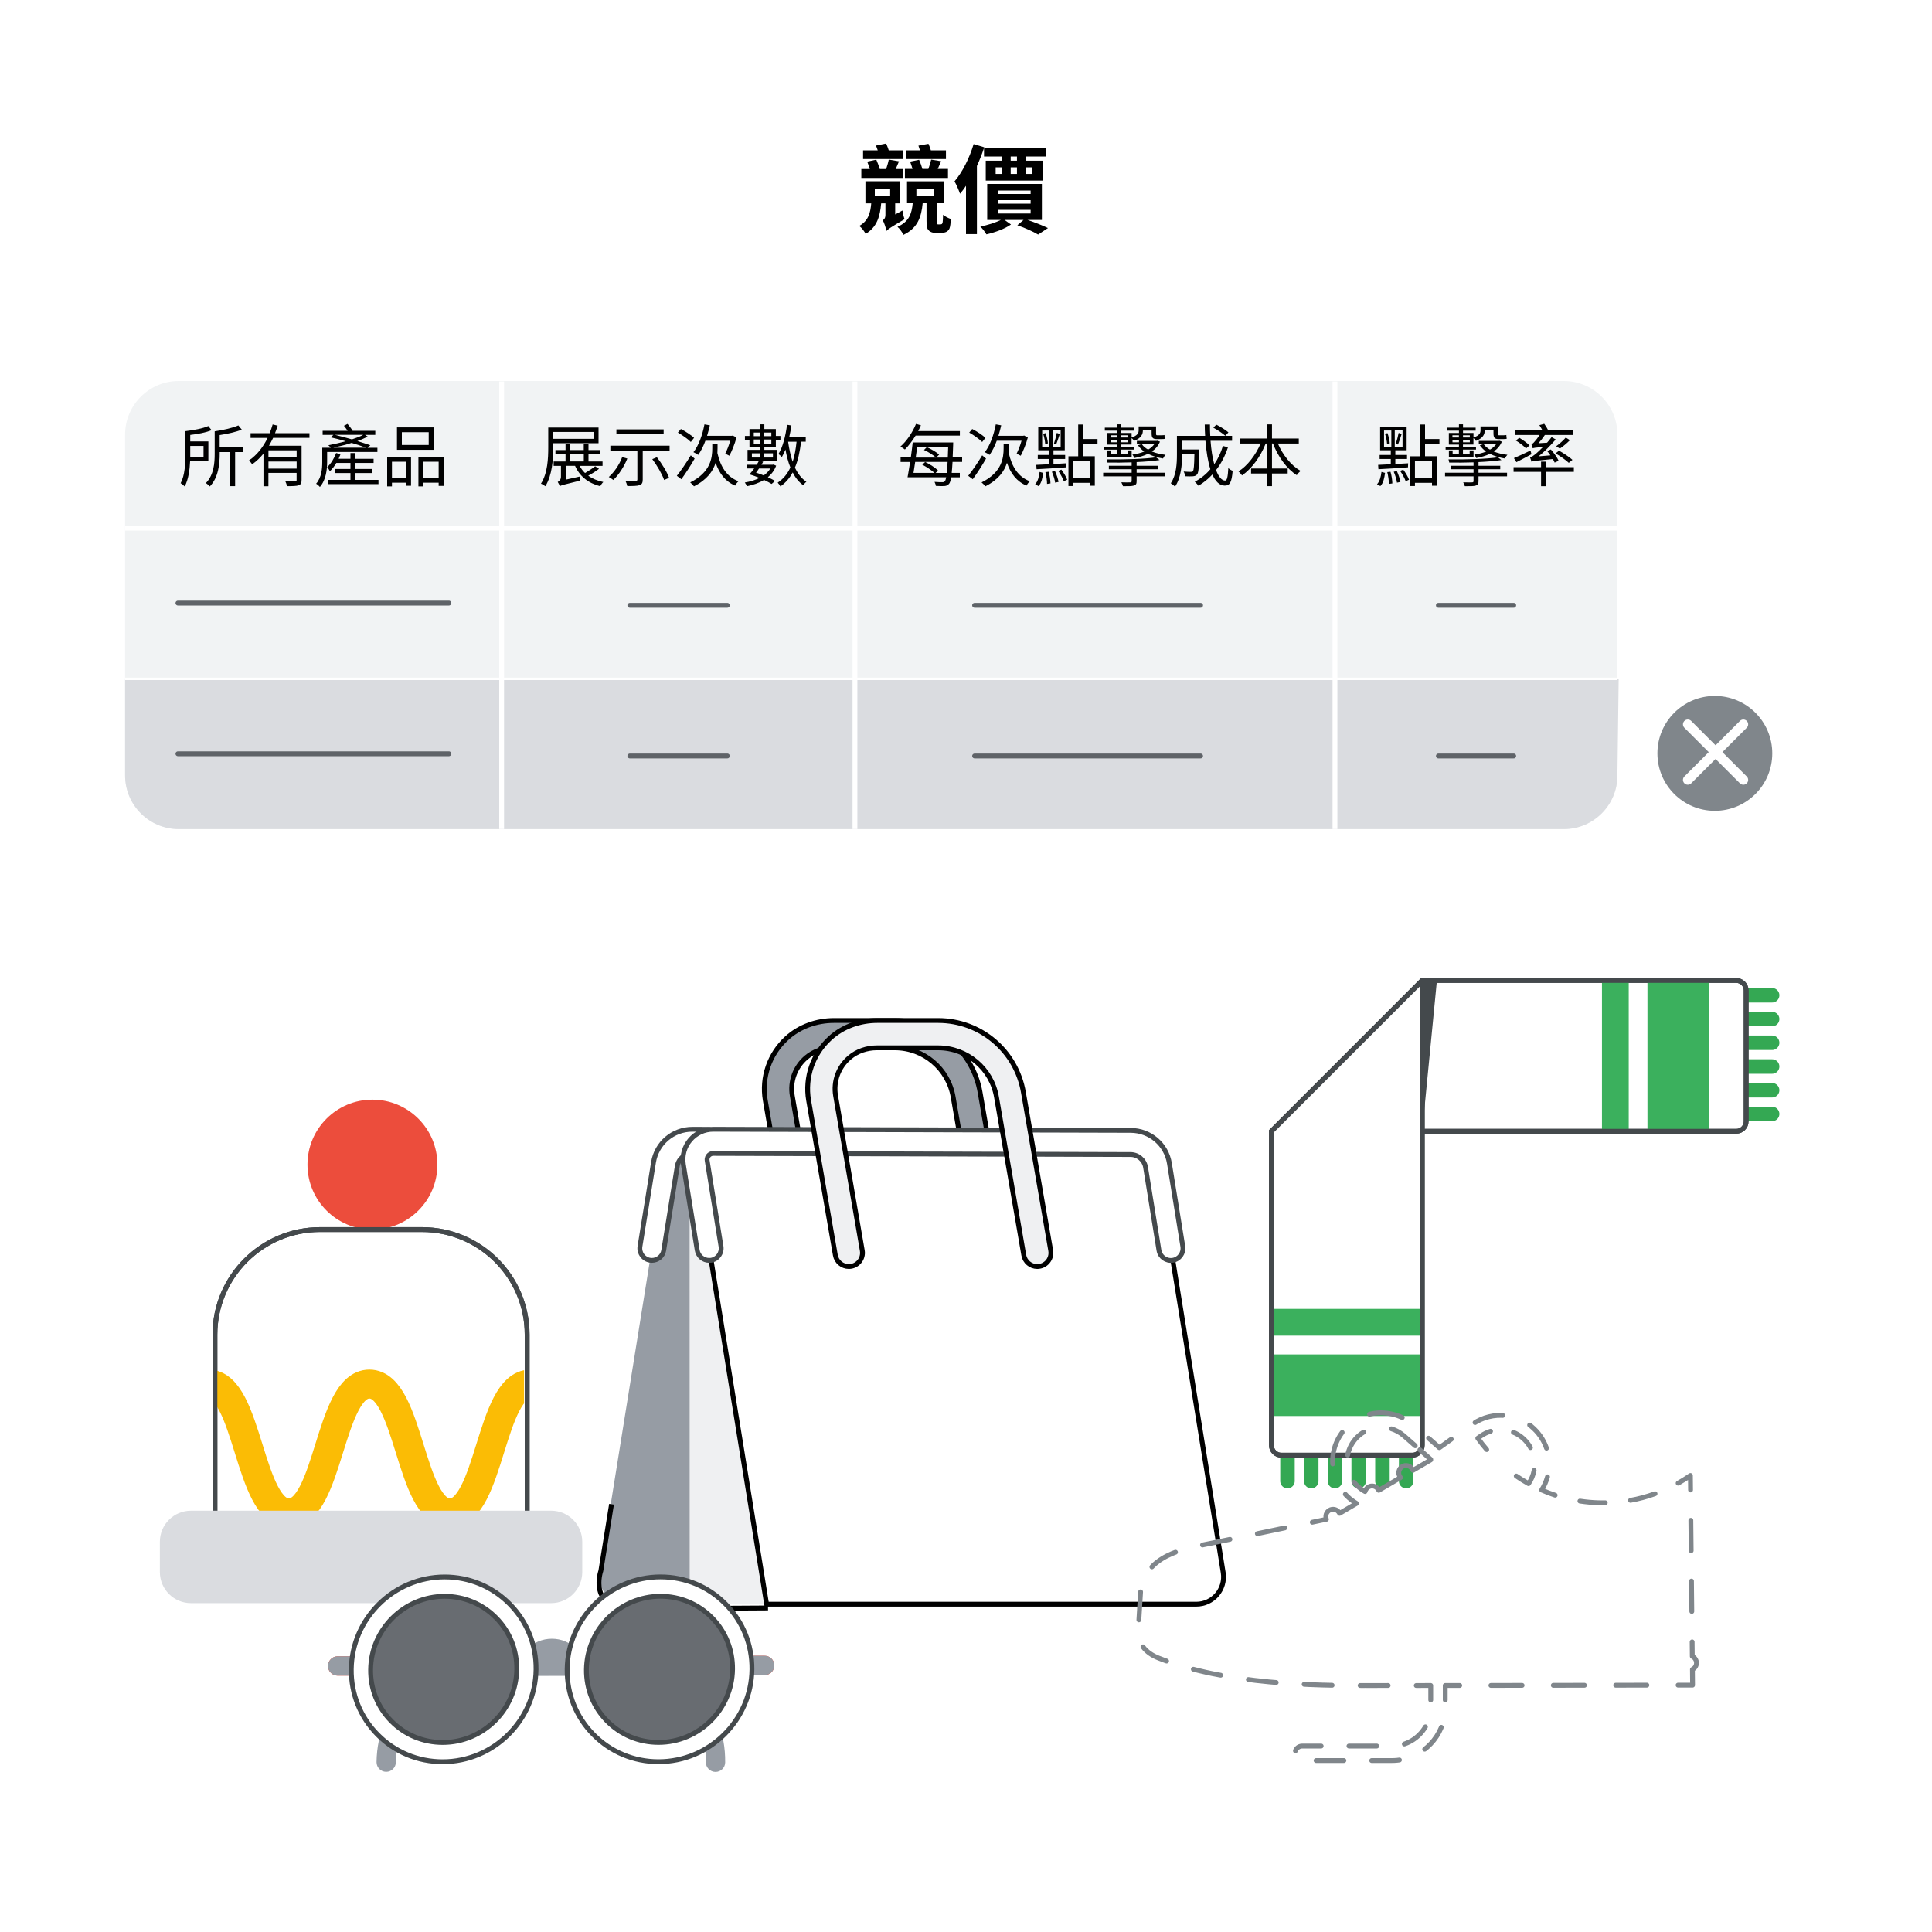 <?xml version="1.0" encoding="utf-8"?>
<!-- Generator: Adobe Illustrator 25.0.0, SVG Export Plug-In . SVG Version: 6.00 Build 0)  -->
<svg version="1.1" xmlns="http://www.w3.org/2000/svg" xmlns:xlink="http://www.w3.org/1999/xlink" x="0px" y="0px"
	 viewBox="0 0 400 400" style="enable-background:new 0 0 400 400;" xml:space="preserve">
<rect x="0" y="0" width="400" height="400" fill="#333333" stroke="none"/>
<style type="text/css">
	.st0{fill:#FFFFFF;stroke:#231F20;stroke-miterlimit:10;}
	.st1{fill:#F1F3F4;}
	.st2{fill:#DADCE0;}
	.st3{fill:none;stroke:#FFFFFF;stroke-miterlimit:10;}
	.st4{fill:none;stroke:#5F6368;stroke-linecap:round;stroke-linejoin:round;stroke-miterlimit:10;}
	.st5{fill:none;stroke:#FFFFFF;stroke-width:0.5;stroke-miterlimit:10;}
	.st6{fill:#80868B;}
	.st7{fill:none;stroke:#FFFFFF;stroke-width:2;stroke-linecap:round;stroke-linejoin:round;stroke-miterlimit:10;}
	.st8{fill:#E09108;}
	.st9{fill:#969CA4;stroke:#000000;stroke-miterlimit:10;}
	.st10{fill:#969CA4;}
	.st11{fill:#FFFFFF;stroke:#44494C;stroke-linecap:round;stroke-linejoin:round;stroke-miterlimit:10;}
	.st12{fill:#EFF0F2;}
	.st13{fill:#FFFFFF;stroke:#000000;stroke-miterlimit:10;}
	.st14{fill:#FBBC05;}
	.st15{fill:#EFF0F2;stroke:#000000;stroke-miterlimit:10;}
	.st16{fill:none;stroke:#000000;stroke-miterlimit:10;}
	.st17{fill:none;stroke:#34A853;stroke-width:3;stroke-linecap:round;stroke-linejoin:round;stroke-miterlimit:10;}
	.st18{fill:#3BB05D;}
	.st19{fill:none;stroke:#44494C;stroke-linecap:round;stroke-linejoin:round;stroke-miterlimit:10;}
	.st20{fill:#FFFFFF;}
	.st21{fill:#44494C;}
	.st22{fill:#EC4D3C;}
	.st23{clip-path:url(#SVGID_4_);}
	.st24{fill:none;stroke:#FBBC05;stroke-width:6;stroke-linecap:round;stroke-miterlimit:10;}
	.st25{fill:none;stroke:#EA4335;stroke-width:4;stroke-linecap:round;stroke-linejoin:round;stroke-miterlimit:10;}
	.st26{opacity:0.5;}
	.st27{fill:none;stroke:url(#SVGID_5_);stroke-width:4;stroke-linecap:round;stroke-linejoin:round;stroke-miterlimit:10;}
	.st28{fill:none;stroke:url(#SVGID_6_);stroke-width:4;stroke-linecap:round;stroke-linejoin:round;stroke-miterlimit:10;}
	.st29{fill:#686C71;}
	.st30{fill:none;stroke:#80868B;stroke-linecap:round;stroke-linejoin:round;}
	.st31{fill:none;stroke:#80868B;stroke-linecap:round;stroke-linejoin:round;stroke-dasharray:6.29,6.29;}
	.st32{fill:none;stroke:#80868B;stroke-linecap:round;stroke-linejoin:round;stroke-dasharray:5.263,5.263;}
	.st33{fill:none;stroke:#80868B;stroke-linecap:round;stroke-linejoin:round;stroke-dasharray:6.011,6.011;}
	.st34{fill:none;stroke:#80868B;stroke-linecap:round;stroke-linejoin:round;stroke-dasharray:6.943,6.943;}
	.st35{fill:none;stroke:#80868B;stroke-linecap:round;stroke-linejoin:round;stroke-dasharray:5.798,5.798;}
	.st36{fill:none;stroke:#80868B;stroke-linecap:round;stroke-linejoin:round;stroke-dasharray:5.754,5.754;}
	.st37{fill:none;stroke:#80868B;stroke-linecap:round;stroke-linejoin:round;stroke-dasharray:6.458,6.458;}
	.st38{fill:none;stroke:#80868B;stroke-linecap:round;stroke-linejoin:round;stroke-dasharray:4.839,4.839;}
	.st39{fill:none;stroke:#80868B;stroke-linecap:round;stroke-linejoin:round;stroke-dasharray:5.948,5.948;}
	.st40{clip-path:url(#SVGID_10_);}
	.st41{fill:none;stroke:url(#SVGID_11_);stroke-width:4;stroke-linecap:round;stroke-linejoin:round;stroke-miterlimit:10;}
	.st42{fill:none;stroke:url(#SVGID_12_);stroke-width:4;stroke-linecap:round;stroke-linejoin:round;stroke-miterlimit:10;}
	.st43{clip-path:url(#SVGID_16_);}
	.st44{fill:none;stroke:url(#SVGID_17_);stroke-width:4;stroke-linecap:round;stroke-linejoin:round;stroke-miterlimit:10;}
	.st45{fill:none;stroke:url(#SVGID_18_);stroke-width:4;stroke-linecap:round;stroke-linejoin:round;stroke-miterlimit:10;}
	.st46{clip-path:url(#SVGID_22_);}
	.st47{fill:none;stroke:url(#SVGID_23_);stroke-width:4;stroke-linecap:round;stroke-linejoin:round;stroke-miterlimit:10;}
	.st48{fill:none;stroke:url(#SVGID_24_);stroke-width:4;stroke-linecap:round;stroke-linejoin:round;stroke-miterlimit:10;}
	.st49{clip-path:url(#SVGID_28_);}
	.st50{fill:none;stroke:url(#SVGID_29_);stroke-width:4;stroke-linecap:round;stroke-linejoin:round;stroke-miterlimit:10;}
	.st51{fill:none;stroke:url(#SVGID_30_);stroke-width:4;stroke-linecap:round;stroke-linejoin:round;stroke-miterlimit:10;}
	.st52{clip-path:url(#SVGID_34_);}
	.st53{fill:none;stroke:url(#SVGID_35_);stroke-width:4;stroke-linecap:round;stroke-linejoin:round;stroke-miterlimit:10;}
	.st54{fill:none;stroke:url(#SVGID_36_);stroke-width:4;stroke-linecap:round;stroke-linejoin:round;stroke-miterlimit:10;}
	.st55{clip-path:url(#SVGID_40_);}
	.st56{fill:none;stroke:url(#SVGID_41_);stroke-width:4;stroke-linecap:round;stroke-linejoin:round;stroke-miterlimit:10;}
	.st57{fill:none;stroke:url(#SVGID_42_);stroke-width:4;stroke-linecap:round;stroke-linejoin:round;stroke-miterlimit:10;}
	.st58{clip-path:url(#SVGID_46_);}
	.st59{fill:none;stroke:url(#SVGID_47_);stroke-width:4;stroke-linecap:round;stroke-linejoin:round;stroke-miterlimit:10;}
	.st60{fill:none;stroke:url(#SVGID_48_);stroke-width:4;stroke-linecap:round;stroke-linejoin:round;stroke-miterlimit:10;}
	.st61{clip-path:url(#SVGID_52_);}
	.st62{fill:none;stroke:url(#SVGID_53_);stroke-width:4;stroke-linecap:round;stroke-linejoin:round;stroke-miterlimit:10;}
	.st63{fill:none;stroke:url(#SVGID_54_);stroke-width:4;stroke-linecap:round;stroke-linejoin:round;stroke-miterlimit:10;}
	.st64{clip-path:url(#SVGID_58_);}
	.st65{fill:none;stroke:url(#SVGID_59_);stroke-width:4;stroke-linecap:round;stroke-linejoin:round;stroke-miterlimit:10;}
	.st66{fill:none;stroke:url(#SVGID_60_);stroke-width:4;stroke-linecap:round;stroke-linejoin:round;stroke-miterlimit:10;}
	.st67{clip-path:url(#SVGID_64_);}
	.st68{fill:none;stroke:url(#SVGID_65_);stroke-width:4;stroke-linecap:round;stroke-linejoin:round;stroke-miterlimit:10;}
	.st69{fill:none;stroke:url(#SVGID_66_);stroke-width:4;stroke-linecap:round;stroke-linejoin:round;stroke-miterlimit:10;}
	.st70{clip-path:url(#SVGID_70_);}
	.st71{fill:none;stroke:url(#SVGID_71_);stroke-width:4;stroke-linecap:round;stroke-linejoin:round;stroke-miterlimit:10;}
	.st72{fill:none;stroke:url(#SVGID_72_);stroke-width:4;stroke-linecap:round;stroke-linejoin:round;stroke-miterlimit:10;}
	.st73{clip-path:url(#SVGID_76_);}
	.st74{fill:none;stroke:url(#SVGID_77_);stroke-width:4;stroke-linecap:round;stroke-linejoin:round;stroke-miterlimit:10;}
	.st75{fill:none;stroke:url(#SVGID_78_);stroke-width:4;stroke-linecap:round;stroke-linejoin:round;stroke-miterlimit:10;}
	.st76{clip-path:url(#SVGID_82_);}
	.st77{fill:none;stroke:url(#SVGID_83_);stroke-width:4;stroke-linecap:round;stroke-linejoin:round;stroke-miterlimit:10;}
	.st78{fill:none;stroke:url(#SVGID_84_);stroke-width:4;stroke-linecap:round;stroke-linejoin:round;stroke-miterlimit:10;}
	.st79{clip-path:url(#SVGID_88_);}
	.st80{fill:none;stroke:url(#SVGID_89_);stroke-width:4;stroke-linecap:round;stroke-linejoin:round;stroke-miterlimit:10;}
	.st81{fill:none;stroke:url(#SVGID_90_);stroke-width:4;stroke-linecap:round;stroke-linejoin:round;stroke-miterlimit:10;}
	.st82{clip-path:url(#SVGID_94_);}
	.st83{fill:none;stroke:url(#SVGID_95_);stroke-width:4;stroke-linecap:round;stroke-linejoin:round;stroke-miterlimit:10;}
	.st84{fill:none;stroke:url(#SVGID_96_);stroke-width:4;stroke-linecap:round;stroke-linejoin:round;stroke-miterlimit:10;}
	.st85{clip-path:url(#SVGID_100_);}
	.st86{fill:none;stroke:url(#SVGID_101_);stroke-width:4;stroke-linecap:round;stroke-linejoin:round;stroke-miterlimit:10;}
	.st87{fill:none;stroke:url(#SVGID_102_);stroke-width:4;stroke-linecap:round;stroke-linejoin:round;stroke-miterlimit:10;}
	.st88{clip-path:url(#SVGID_106_);}
	.st89{fill:none;stroke:url(#SVGID_107_);stroke-width:4;stroke-linecap:round;stroke-linejoin:round;stroke-miterlimit:10;}
	.st90{fill:none;stroke:url(#SVGID_108_);stroke-width:4;stroke-linecap:round;stroke-linejoin:round;stroke-miterlimit:10;}
	.st91{clip-path:url(#SVGID_112_);}
	.st92{fill:none;stroke:url(#SVGID_113_);stroke-width:4;stroke-linecap:round;stroke-linejoin:round;stroke-miterlimit:10;}
	.st93{fill:none;stroke:url(#SVGID_114_);stroke-width:4;stroke-linecap:round;stroke-linejoin:round;stroke-miterlimit:10;}
	.st94{clip-path:url(#SVGID_118_);}
	.st95{fill:none;stroke:url(#SVGID_119_);stroke-width:4;stroke-linecap:round;stroke-linejoin:round;stroke-miterlimit:10;}
	.st96{fill:none;stroke:url(#SVGID_120_);stroke-width:4;stroke-linecap:round;stroke-linejoin:round;stroke-miterlimit:10;}
	.st97{clip-path:url(#SVGID_124_);}
	.st98{fill:none;stroke:url(#SVGID_125_);stroke-width:4;stroke-linecap:round;stroke-linejoin:round;stroke-miterlimit:10;}
	.st99{fill:none;stroke:url(#SVGID_126_);stroke-width:4;stroke-linecap:round;stroke-linejoin:round;stroke-miterlimit:10;}
	.st100{clip-path:url(#SVGID_130_);}
	.st101{fill:none;stroke:url(#SVGID_131_);stroke-width:4;stroke-linecap:round;stroke-linejoin:round;stroke-miterlimit:10;}
	.st102{fill:none;stroke:url(#SVGID_132_);stroke-width:4;stroke-linecap:round;stroke-linejoin:round;stroke-miterlimit:10;}
	.st103{clip-path:url(#SVGID_136_);}
	.st104{fill:none;stroke:url(#SVGID_137_);stroke-width:4;stroke-linecap:round;stroke-linejoin:round;stroke-miterlimit:10;}
	.st105{fill:none;stroke:url(#SVGID_138_);stroke-width:4;stroke-linecap:round;stroke-linejoin:round;stroke-miterlimit:10;}
	.st106{clip-path:url(#SVGID_142_);}
	.st107{fill:none;stroke:url(#SVGID_143_);stroke-width:4;stroke-linecap:round;stroke-linejoin:round;stroke-miterlimit:10;}
	.st108{fill:none;stroke:url(#SVGID_144_);stroke-width:4;stroke-linecap:round;stroke-linejoin:round;stroke-miterlimit:10;}
	.st109{clip-path:url(#SVGID_148_);}
	.st110{fill:none;stroke:url(#SVGID_149_);stroke-width:4;stroke-linecap:round;stroke-linejoin:round;stroke-miterlimit:10;}
	.st111{fill:none;stroke:url(#SVGID_150_);stroke-width:4;stroke-linecap:round;stroke-linejoin:round;stroke-miterlimit:10;}
	.st112{clip-path:url(#SVGID_154_);}
	.st113{fill:none;stroke:url(#SVGID_155_);stroke-width:4;stroke-linecap:round;stroke-linejoin:round;stroke-miterlimit:10;}
	.st114{fill:none;stroke:url(#SVGID_156_);stroke-width:4;stroke-linecap:round;stroke-linejoin:round;stroke-miterlimit:10;}
	.st115{clip-path:url(#SVGID_160_);}
	.st116{fill:none;stroke:url(#SVGID_161_);stroke-width:4;stroke-linecap:round;stroke-linejoin:round;stroke-miterlimit:10;}
	.st117{fill:none;stroke:url(#SVGID_162_);stroke-width:4;stroke-linecap:round;stroke-linejoin:round;stroke-miterlimit:10;}
	.st118{clip-path:url(#SVGID_166_);}
	.st119{fill:none;stroke:url(#SVGID_167_);stroke-width:4;stroke-linecap:round;stroke-linejoin:round;stroke-miterlimit:10;}
	.st120{fill:none;stroke:url(#SVGID_168_);stroke-width:4;stroke-linecap:round;stroke-linejoin:round;stroke-miterlimit:10;}
	.st121{clip-path:url(#SVGID_172_);}
	.st122{fill:none;stroke:url(#SVGID_173_);stroke-width:4;stroke-linecap:round;stroke-linejoin:round;stroke-miterlimit:10;}
	.st123{fill:none;stroke:url(#SVGID_174_);stroke-width:4;stroke-linecap:round;stroke-linejoin:round;stroke-miterlimit:10;}
	.st124{clip-path:url(#SVGID_178_);}
	.st125{fill:none;stroke:url(#SVGID_179_);stroke-width:4;stroke-linecap:round;stroke-linejoin:round;stroke-miterlimit:10;}
	.st126{fill:none;stroke:url(#SVGID_180_);stroke-width:4;stroke-linecap:round;stroke-linejoin:round;stroke-miterlimit:10;}
	.st127{clip-path:url(#SVGID_184_);}
	.st128{fill:none;stroke:url(#SVGID_185_);stroke-width:4;stroke-linecap:round;stroke-linejoin:round;stroke-miterlimit:10;}
	.st129{fill:none;stroke:url(#SVGID_186_);stroke-width:4;stroke-linecap:round;stroke-linejoin:round;stroke-miterlimit:10;}
	.st130{clip-path:url(#SVGID_190_);}
	.st131{fill:none;stroke:url(#SVGID_191_);stroke-width:4;stroke-linecap:round;stroke-linejoin:round;stroke-miterlimit:10;}
	.st132{fill:none;stroke:url(#SVGID_192_);stroke-width:4;stroke-linecap:round;stroke-linejoin:round;stroke-miterlimit:10;}
	.st133{clip-path:url(#SVGID_196_);}
	.st134{fill:none;stroke:url(#SVGID_197_);stroke-width:4;stroke-linecap:round;stroke-linejoin:round;stroke-miterlimit:10;}
	.st135{fill:none;stroke:url(#SVGID_198_);stroke-width:4;stroke-linecap:round;stroke-linejoin:round;stroke-miterlimit:10;}
	.st136{clip-path:url(#SVGID_202_);}
	.st137{fill:none;stroke:url(#SVGID_203_);stroke-width:4;stroke-linecap:round;stroke-linejoin:round;stroke-miterlimit:10;}
	.st138{fill:none;stroke:url(#SVGID_204_);stroke-width:4;stroke-linecap:round;stroke-linejoin:round;stroke-miterlimit:10;}
	.st139{clip-path:url(#SVGID_208_);}
	.st140{fill:none;stroke:url(#SVGID_209_);stroke-width:4;stroke-linecap:round;stroke-linejoin:round;stroke-miterlimit:10;}
	.st141{fill:none;stroke:url(#SVGID_210_);stroke-width:4;stroke-linecap:round;stroke-linejoin:round;stroke-miterlimit:10;}
	.st142{clip-path:url(#SVGID_214_);}
	.st143{fill:none;stroke:url(#SVGID_215_);stroke-width:4;stroke-linecap:round;stroke-linejoin:round;stroke-miterlimit:10;}
	.st144{fill:none;stroke:url(#SVGID_216_);stroke-width:4;stroke-linecap:round;stroke-linejoin:round;stroke-miterlimit:10;}
	.st145{clip-path:url(#SVGID_220_);}
	.st146{fill:none;stroke:url(#SVGID_221_);stroke-width:4;stroke-linecap:round;stroke-linejoin:round;stroke-miterlimit:10;}
	.st147{fill:none;stroke:url(#SVGID_222_);stroke-width:4;stroke-linecap:round;stroke-linejoin:round;stroke-miterlimit:10;}
	.st148{clip-path:url(#SVGID_226_);}
	.st149{fill:none;stroke:url(#SVGID_227_);stroke-width:4;stroke-linecap:round;stroke-linejoin:round;stroke-miterlimit:10;}
	.st150{fill:none;stroke:url(#SVGID_228_);stroke-width:4;stroke-linecap:round;stroke-linejoin:round;stroke-miterlimit:10;}
	.st151{clip-path:url(#SVGID_232_);}
	.st152{fill:none;stroke:url(#SVGID_233_);stroke-width:4;stroke-linecap:round;stroke-linejoin:round;stroke-miterlimit:10;}
	.st153{fill:none;stroke:url(#SVGID_234_);stroke-width:4;stroke-linecap:round;stroke-linejoin:round;stroke-miterlimit:10;}
	.st154{clip-path:url(#SVGID_238_);}
	.st155{fill:none;stroke:url(#SVGID_239_);stroke-width:4;stroke-linecap:round;stroke-linejoin:round;stroke-miterlimit:10;}
	.st156{fill:none;stroke:url(#SVGID_240_);stroke-width:4;stroke-linecap:round;stroke-linejoin:round;stroke-miterlimit:10;}
	.st157{clip-path:url(#SVGID_244_);}
	.st158{fill:none;stroke:url(#SVGID_245_);stroke-width:4;stroke-linecap:round;stroke-linejoin:round;stroke-miterlimit:10;}
	.st159{fill:none;stroke:url(#SVGID_246_);stroke-width:4;stroke-linecap:round;stroke-linejoin:round;stroke-miterlimit:10;}
	.st160{clip-path:url(#SVGID_250_);}
	.st161{fill:none;stroke:url(#SVGID_251_);stroke-width:4;stroke-linecap:round;stroke-linejoin:round;stroke-miterlimit:10;}
	.st162{fill:none;stroke:url(#SVGID_252_);stroke-width:4;stroke-linecap:round;stroke-linejoin:round;stroke-miterlimit:10;}
	.st163{clip-path:url(#SVGID_256_);}
	.st164{fill:none;stroke:url(#SVGID_257_);stroke-width:4;stroke-linecap:round;stroke-linejoin:round;stroke-miterlimit:10;}
	.st165{fill:none;stroke:url(#SVGID_258_);stroke-width:4;stroke-linecap:round;stroke-linejoin:round;stroke-miterlimit:10;}
	.st166{clip-path:url(#SVGID_262_);}
	.st167{fill:none;stroke:url(#SVGID_263_);stroke-width:4;stroke-linecap:round;stroke-linejoin:round;stroke-miterlimit:10;}
	.st168{fill:none;stroke:url(#SVGID_264_);stroke-width:4;stroke-linecap:round;stroke-linejoin:round;stroke-miterlimit:10;}
	.st169{clip-path:url(#SVGID_268_);}
	.st170{fill:none;stroke:url(#SVGID_269_);stroke-width:4;stroke-linecap:round;stroke-linejoin:round;stroke-miterlimit:10;}
	.st171{fill:none;stroke:url(#SVGID_270_);stroke-width:4;stroke-linecap:round;stroke-linejoin:round;stroke-miterlimit:10;}
</style>
<g id="Layer_2">
	<rect x="-10" y="-10" class="st0" width="420" height="420"/>
</g>
<g id="Layer_1">
	<g>
		<g>
			<path class="st1" d="M323.76,171.65H37.01c-6.13,0-11.11-4.97-11.11-11.11V89.99c0-6.13,4.97-11.11,11.11-11.11h286.75
				c6.13,0,11.11,4.97,11.11,11.11v70.56C334.87,166.68,329.89,171.65,323.76,171.65z"/>
			<path class="st2" d="M334.87,160.55c0,6.13-4.97,11.11-11.11,11.11H37.01c-6.13,0-11.11-4.97-11.11-11.11v-20h309.23
				L334.87,160.55z"/>
			<g>
				<g>
					<path d="M285.1,100.26c0.55-0.57,0.81-1.58,0.92-2.55l0.74,0.2c-0.14,1.04-0.35,2.12-0.97,2.73L285.1,100.26z M285.33,96.25
						c0.73-0.03,1.62-0.08,2.62-0.13v-1.09h-2.31v-0.83h2.31v-0.97h-2.21v-4.87h5.49v4.87h-2.34v0.97h2.42v0.83h-2.42v1.04
						c0.85-0.04,1.75-0.1,2.65-0.15l-0.03,0.84c-2.23,0.17-4.51,0.31-6.12,0.39L285.33,96.25z M286.55,92.49h1.51v-3.36h-1.51V92.49
						z M287.26,89.67c0.25,0.67,0.43,1.55,0.48,2.12l-0.56,0.15c-0.03-0.57-0.2-1.46-0.43-2.13L287.26,89.67z M287.89,97.68
						c0.22,0.76,0.38,1.77,0.38,2.41l-0.71,0.1c0-0.66-0.14-1.65-0.34-2.44L287.89,97.68z M289.21,97.54
						c0.32,0.7,0.63,1.62,0.73,2.24l-0.71,0.15c-0.07-0.62-0.36-1.54-0.67-2.26L289.21,97.54z M290.38,89.12h-1.61v3.36h1.61V89.12z
						 M288.98,91.86c0.21-0.6,0.48-1.58,0.6-2.23l0.62,0.22c-0.25,0.73-0.52,1.62-0.76,2.19L288.98,91.86z M290.52,97.23
						c0.49,0.64,1,1.51,1.21,2.09l-0.7,0.31c-0.2-0.59-0.69-1.48-1.15-2.13L290.52,97.23z M295.04,91.87v2.59h2.42v6.11h-0.98v-0.6
						h-3.53v0.66H292v-6.16h2.02v-6.58h1.02v3.01h2.98v0.98H295.04z M296.48,95.43h-3.53v3.6h3.53V95.43z"/>
					<path d="M306.11,97.88h5.91v0.74h-5.91v1.01c0,0.55-0.14,0.76-0.56,0.9c-0.45,0.14-1.15,0.14-2.27,0.13
						c-0.07-0.24-0.21-0.56-0.34-0.8c0.81,0.03,1.62,0.03,1.85,0.01c0.21-0.01,0.29-0.07,0.29-0.27v-0.98h-5.9v-0.74h5.9v-0.73
						h-4.72v-0.71h4.72v-0.71c-1.69,0.06-3.45,0.07-5.04,0.04c0-0.2-0.08-0.48-0.15-0.66c3.54,0.06,8-0.08,10.24-0.43l0.73,0.57
						c-1.28,0.2-2.96,0.34-4.75,0.42v0.77h4.5v0.71h-4.5V97.88z M302.06,93.1h-2.76v-0.6h2.76v-0.45h-2.09v-2.41h2.09v-0.48h-2.54
						v-0.62h2.54v-0.69h0.84v0.69h2.62v0.62h-2.62v0.48h2.17v0.95c1.23-0.42,1.46-0.94,1.46-1.5v-0.8h3.6v1.44
						c0,0.31,0.03,0.39,0.22,0.39h0.88c0.18,0,0.48,0,0.64-0.06c0.01,0.24,0.04,0.57,0.08,0.78c-0.15,0.07-0.45,0.07-0.71,0.07
						h-0.99c-0.85,0-1.04-0.34-1.04-1.2v-0.66h-1.81v0.07c0,0.78-0.35,1.61-1.82,2.16c-0.1-0.17-0.32-0.43-0.52-0.57v1.33h-2.17
						v0.45h2.7v0.6h-2.7v0.91h1.39v-0.74h0.8v1.36h-5.1v-1.36h0.77v0.74h1.3V93.1z M300.71,90.58h1.34v-0.46h-1.34V90.58z
						 M302.06,91.57v-0.5h-1.34v0.5H302.06z M302.9,90.12v0.46h1.41v-0.46H302.9z M304.31,91.07h-1.41v0.5h1.41V91.07z
						 M310.94,91.44c-0.36,0.87-0.94,1.53-1.68,2.04c0.83,0.34,1.81,0.57,2.84,0.69c-0.2,0.18-0.42,0.52-0.53,0.76
						c-1.15-0.18-2.23-0.52-3.11-0.97c-0.84,0.42-1.81,0.69-2.83,0.87c-0.08-0.21-0.24-0.53-0.41-0.7c0.88-0.13,1.72-0.34,2.46-0.63
						c-0.52-0.38-0.95-0.81-1.29-1.3L307,92h-0.83v-0.71h4.09l0.18-0.04L310.94,91.44z M307.21,92c0.29,0.42,0.74,0.8,1.28,1.09
						c0.5-0.29,0.94-0.66,1.25-1.09H307.21z"/>
					<path d="M325.85,97.7h-5.7v2.96h-1.09V97.7h-5.69v-0.97h5.69v-1.15h1.09v1.15h5.7V97.7z M317.08,94.05
						c-1.06,0.57-2.2,1.18-3.12,1.64l-0.52-0.84c0.87-0.35,2.17-0.97,3.43-1.57L317.08,94.05z M321.87,95.78
						c-0.07-0.22-0.21-0.48-0.38-0.74c-3.64,0.35-4.13,0.42-4.41,0.56c-0.06-0.2-0.2-0.66-0.31-0.91c0.32-0.04,0.67-0.31,1.16-0.69
						c0.27-0.22,0.87-0.77,1.54-1.46c-1.61,0.13-1.92,0.2-2.13,0.28c-0.04-0.2-0.18-0.66-0.29-0.88c0.21-0.03,0.41-0.2,0.62-0.45
						c0.18-0.18,0.66-0.76,1.08-1.43h-5.1v-0.95h5.7c-0.18-0.35-0.43-0.77-0.64-1.09l1.01-0.27c0.31,0.41,0.64,0.97,0.83,1.36h5.2
						v0.95h-5.9c-0.42,0.62-0.88,1.22-1.33,1.71l1.78-0.11c0.32-0.36,0.66-0.76,0.94-1.16l0.85,0.49c-1.11,1.29-2.33,2.52-3.53,3.49
						l2.45-0.2c-0.22-0.31-0.46-0.63-0.69-0.9l0.77-0.32c0.63,0.71,1.33,1.69,1.61,2.35L321.87,95.78z M314.55,90.64
						c0.74,0.45,1.67,1.11,2.13,1.58l-0.73,0.63c-0.43-0.48-1.34-1.18-2.1-1.64L314.55,90.64z M324.8,95.83
						c-0.57-0.55-1.76-1.39-2.75-1.96l0.74-0.56c0.94,0.53,2.16,1.33,2.77,1.9L324.8,95.83z M325.04,91.13
						c-0.63,0.64-1.44,1.32-2.09,1.75l-0.76-0.49c0.63-0.45,1.5-1.22,1.98-1.79L325.04,91.13z"/>
				</g>
			</g>
			<line class="st3" x1="25.9" y1="109.35" x2="334.87" y2="109.35"/>
			<line class="st3" x1="276.39" y1="78.98" x2="276.39" y2="171.65"/>
			<g>
				<g>
					<path d="M189.56,90.2c-0.69,1.11-1.46,2.12-2.21,2.87c-0.22-0.17-0.66-0.46-0.92-0.62c1.29-1.12,2.49-2.91,3.22-4.68l1.02,0.29
						c-0.18,0.39-0.36,0.8-0.57,1.19h8.63v0.94H189.56z M197.21,95.67c-0.06,0.91-0.1,1.65-0.17,2.24h1.68v0.92h-1.79
						c-0.11,0.7-0.25,1.08-0.41,1.3c-0.27,0.34-0.56,0.46-0.98,0.5c-0.41,0.03-1.11,0.01-1.79-0.03c-0.01-0.24-0.13-0.59-0.27-0.83
						c0.71,0.06,1.36,0.07,1.62,0.06c0.25,0,0.38-0.03,0.52-0.2c0.1-0.11,0.2-0.38,0.28-0.81h-8c0.15-0.85,0.35-1.98,0.53-3.17
						h-1.97v-0.95h2.12c0.14-1.08,0.29-2.16,0.39-3.1h8.38c0,0-0.01,0.38-0.01,0.5c-0.03,0.98-0.07,1.83-0.1,2.59h1.96v0.95H197.21z
						 M196.02,97.91c0.06-0.57,0.11-1.32,0.17-2.27h-6.71c-0.11,0.81-0.24,1.6-0.35,2.27h4.33c-0.59-0.55-1.61-1.23-2.51-1.69
						l0.59-0.57c0.95,0.45,2.1,1.18,2.66,1.75l-0.48,0.52H196.02z M189.9,92.54c-0.1,0.71-0.2,1.46-0.31,2.2h4.2
						c-0.55-0.5-1.58-1.18-2.49-1.57l0.59-0.59c0.91,0.39,1.99,1.04,2.55,1.54l-0.6,0.62h2.39c0.03-0.66,0.06-1.37,0.08-2.2H189.9z"
						/>
					<path d="M204.15,94.95c-0.81,1.43-1.86,3.04-2.75,4.27l-0.94-0.71c0.81-1.01,1.99-2.73,2.89-4.23L204.15,94.95z M203.35,91.51
						c-0.56-0.57-1.72-1.4-2.68-1.95l0.62-0.74c0.95,0.49,2.14,1.27,2.73,1.83L203.35,91.51z M208.88,92.81
						c0,0.31-0.01,0.64-0.03,0.99c0.63,2.8,1.95,4.96,4.38,5.84c-0.24,0.18-0.56,0.62-0.7,0.9c-2.02-0.84-3.28-2.48-4.05-4.72
						c-0.53,1.71-1.74,3.49-4.48,4.87c-0.17-0.24-0.53-0.62-0.78-0.81c4.24-2.09,4.57-5.1,4.57-7.09v-0.87h1.09V92.81z
						 M206.37,91.25c-0.42,1.13-0.92,2.14-1.49,2.93c-0.2-0.15-0.73-0.45-0.99-0.56c1.08-1.37,1.86-3.54,2.28-5.76l1.12,0.2
						c-0.17,0.74-0.36,1.47-0.58,2.17h5.14l0.18-0.06l0.77,0.41c-0.35,1.36-0.97,2.83-1.47,3.78c-0.21-0.11-0.62-0.32-0.85-0.43
						c0.32-0.66,0.76-1.71,1.02-2.68H206.37z"/>
					<path d="M214.32,100.26c0.55-0.57,0.81-1.58,0.92-2.55l0.74,0.2c-0.14,1.04-0.35,2.12-0.97,2.73L214.32,100.26z M214.55,96.25
						c0.73-0.03,1.62-0.08,2.62-0.13v-1.09h-2.31v-0.83h2.31v-0.97h-2.21v-4.87h5.49v4.87h-2.34v0.97h2.42v0.83h-2.42v1.04
						c0.85-0.04,1.75-0.1,2.65-0.15l-0.03,0.84c-2.23,0.17-4.51,0.31-6.12,0.39L214.55,96.25z M215.77,92.49h1.51v-3.36h-1.51V92.49
						z M216.48,89.67c0.25,0.67,0.43,1.55,0.48,2.12l-0.56,0.15c-0.03-0.57-0.2-1.46-0.43-2.13L216.48,89.67z M217.11,97.68
						c0.22,0.76,0.38,1.77,0.38,2.41l-0.71,0.1c0-0.66-0.14-1.65-0.34-2.44L217.11,97.68z M218.43,97.54
						c0.32,0.7,0.63,1.62,0.73,2.24l-0.71,0.15c-0.07-0.62-0.36-1.54-0.67-2.26L218.43,97.54z M219.6,89.12h-1.61v3.36h1.61V89.12z
						 M218.2,91.86c0.21-0.6,0.48-1.58,0.6-2.23l0.62,0.22c-0.25,0.73-0.52,1.62-0.76,2.19L218.2,91.86z M219.74,97.23
						c0.49,0.64,1,1.51,1.21,2.09l-0.7,0.31c-0.2-0.59-0.69-1.48-1.15-2.13L219.74,97.23z M224.25,91.87v2.59h2.42v6.11h-0.98v-0.6
						h-3.53v0.66h-0.95v-6.16h2.02v-6.58h1.02v3.01h2.98v0.98H224.25z M225.7,95.43h-3.53v3.6h3.53V95.43z"/>
					<path d="M235.33,97.88h5.91v0.74h-5.91v1.01c0,0.55-0.14,0.76-0.56,0.9c-0.45,0.14-1.15,0.14-2.27,0.13
						c-0.07-0.24-0.21-0.56-0.34-0.8c0.81,0.03,1.62,0.03,1.85,0.01c0.21-0.01,0.29-0.07,0.29-0.27v-0.98h-5.9v-0.74h5.9v-0.73
						h-4.72v-0.71h4.72v-0.71c-1.69,0.06-3.45,0.07-5.04,0.04c0-0.2-0.08-0.48-0.15-0.66c3.54,0.06,8-0.08,10.24-0.43l0.73,0.57
						c-1.28,0.2-2.96,0.34-4.75,0.42v0.77h4.5v0.71h-4.5V97.88z M231.28,93.1h-2.76v-0.6h2.76v-0.45h-2.09v-2.41h2.09v-0.48h-2.54
						v-0.62h2.54v-0.69h0.84v0.69h2.62v0.62h-2.62v0.48h2.17v0.95c1.23-0.42,1.46-0.94,1.46-1.5v-0.8h3.6v1.44
						c0,0.31,0.03,0.39,0.22,0.39h0.88c0.18,0,0.48,0,0.64-0.06c0.01,0.24,0.04,0.57,0.08,0.78c-0.15,0.07-0.45,0.07-0.71,0.07
						h-0.99c-0.85,0-1.04-0.34-1.04-1.2v-0.66h-1.81v0.07c0,0.78-0.35,1.61-1.82,2.16c-0.1-0.17-0.32-0.43-0.52-0.57v1.33h-2.17
						v0.45h2.7v0.6h-2.7v0.91h1.39v-0.74h0.8v1.36h-5.1v-1.36h0.77v0.74h1.3V93.1z M229.93,90.58h1.34v-0.46h-1.34V90.58z
						 M231.28,91.57v-0.5h-1.34v0.5H231.28z M232.12,90.12v0.46h1.41v-0.46H232.12z M233.53,91.07h-1.41v0.5h1.41V91.07z
						 M240.16,91.44c-0.36,0.87-0.94,1.53-1.68,2.04c0.83,0.34,1.81,0.57,2.84,0.69c-0.2,0.18-0.42,0.52-0.53,0.76
						c-1.15-0.18-2.23-0.52-3.11-0.97c-0.84,0.42-1.81,0.69-2.83,0.87c-0.08-0.21-0.24-0.53-0.41-0.7c0.88-0.13,1.72-0.34,2.46-0.63
						c-0.52-0.38-0.95-0.81-1.29-1.3l0.6-0.2h-0.83v-0.71h4.09l0.18-0.04L240.16,91.44z M236.43,92c0.29,0.42,0.74,0.8,1.28,1.09
						c0.5-0.29,0.94-0.66,1.25-1.09H236.43z"/>
					<path d="M254.24,92.6c-0.6,1.81-1.43,3.4-2.47,4.73c0.52,1.37,1.16,2.17,1.88,2.17c0.39,0,0.56-0.73,0.66-2.59
						c0.24,0.24,0.62,0.48,0.9,0.56c-0.2,2.38-0.57,3.07-1.64,3.07c-1.08,0-1.92-0.85-2.56-2.3c-0.84,0.91-1.81,1.69-2.88,2.33
						c-0.15-0.21-0.52-0.63-0.76-0.83c1.25-0.67,2.33-1.54,3.22-2.59c-0.5-1.58-0.84-3.64-1.02-5.9h-4.83v1.82h3.57v0.45
						c-0.07,3.14-0.15,4.31-0.45,4.68c-0.21,0.27-0.45,0.36-0.84,0.41c-0.35,0.03-0.98,0.03-1.67,0c-0.01-0.32-0.13-0.71-0.29-0.98
						c0.64,0.06,1.25,0.07,1.49,0.07c0.2,0,0.34-0.03,0.42-0.15c0.2-0.21,0.27-1.09,0.32-3.5h-2.55v0.11c0,1.96-0.21,4.78-1.47,6.6
						c-0.18-0.21-0.63-0.57-0.87-0.7c1.15-1.71,1.27-4.1,1.27-5.91v-3.91h5.84c-0.06-0.77-0.07-1.55-0.08-2.35h1.08
						c0,0.81,0.01,1.6,0.06,2.35h4.52v1.02h-4.46c0.14,1.86,0.39,3.53,0.77,4.86c0.76-1.11,1.36-2.37,1.79-3.78L254.24,92.6z
						 M251.82,87.92c0.87,0.43,1.96,1.11,2.51,1.6l-0.64,0.71c-0.53-0.49-1.6-1.2-2.48-1.68L251.82,87.92z"/>
					<path d="M264.57,91.83c1.01,2.37,2.77,4.58,4.71,5.67c-0.27,0.22-0.63,0.6-0.8,0.88c-2.07-1.3-3.88-3.82-4.93-6.56h-0.2V97
						h3.25v1.04h-3.25v2.61h-1.08v-2.61h-3.25V97h3.25v-5.17h-0.22c-1.08,2.73-2.89,5.22-4.9,6.6c-0.17-0.25-0.5-0.63-0.74-0.83
						c1.85-1.13,3.57-3.4,4.59-5.77h-4.23v-1.04h5.5v-2.93h1.08v2.93h5.55v1.04H264.57z"/>
				</g>
			</g>
			<line class="st3" x1="177.01" y1="78.98" x2="177.01" y2="171.65"/>
			<g>
				<g>
					<path d="M114.55,91.77v0.83c0,2.38-0.21,5.79-1.64,8.07c-0.2-0.17-0.66-0.45-0.91-0.53c1.4-2.2,1.51-5.29,1.51-7.54v-4.08
						h10.41v3.25H114.55z M114.55,89.43v1.43h8.33v-1.43H114.55z M124.02,97.07c-0.66,0.5-1.51,1.04-2.23,1.41
						c0.85,0.63,1.89,1.06,3.12,1.32c-0.24,0.21-0.5,0.59-0.64,0.87c-2.48-0.63-4.26-2.06-5.21-4.22h-1.93v2.86l3.01-0.67
						c-0.04,0.25-0.07,0.66-0.04,0.87c-3.5,0.85-3.95,0.98-4.22,1.16c-0.04-0.25-0.27-0.69-0.41-0.88c0.25-0.14,0.67-0.45,0.67-1.06
						v-2.27h-1.51v-0.91h2.46v-1.47h-2.09v-0.9h2.09v-1.26h0.98v1.26h2.79v-1.26h0.98v1.26h2.35v0.9h-2.35v1.47h2.91v0.91h-4.74
						c0.29,0.55,0.66,1.05,1.12,1.48c0.7-0.42,1.57-0.98,2.09-1.4L124.02,97.07z M118.08,95.54h2.79v-1.47h-2.79V95.54z"/>
					<path d="M129.88,94.94c-0.69,1.71-1.78,3.38-2.9,4.44c-0.2-0.17-0.67-0.49-0.94-0.63c1.13-0.98,2.16-2.51,2.77-4.09
						L129.88,94.94z M138.63,92.28v1.02h-5.56v6c0,0.66-0.17,0.98-0.66,1.15c-0.49,0.17-1.32,0.18-2.54,0.18
						c-0.06-0.31-0.22-0.77-0.38-1.08c0.95,0.03,1.86,0.03,2.12,0.01c0.27,0,0.35-0.07,0.35-0.29V93.3h-5.59v-1.02H138.63z
						 M137.4,89.92h-9.78V88.9h9.78V89.92z M136,94.67c1.02,1.3,2.12,3.08,2.52,4.26l-1.02,0.45c-0.39-1.15-1.43-2.96-2.45-4.31
						L136,94.67z"/>
					<path d="M143.82,94.95c-0.81,1.43-1.86,3.04-2.75,4.27l-0.94-0.71c0.81-1.01,1.99-2.73,2.89-4.23L143.82,94.95z M143.03,91.51
						c-0.56-0.57-1.72-1.4-2.68-1.95l0.62-0.74c0.95,0.49,2.14,1.27,2.73,1.83L143.03,91.51z M148.56,92.81
						c0,0.31-0.01,0.64-0.03,0.99c0.63,2.8,1.95,4.96,4.38,5.84c-0.24,0.18-0.56,0.62-0.7,0.9c-2.02-0.84-3.28-2.48-4.05-4.72
						c-0.53,1.71-1.74,3.49-4.48,4.87c-0.17-0.24-0.53-0.62-0.78-0.81c4.24-2.09,4.57-5.1,4.57-7.09v-0.87h1.09V92.81z
						 M146.05,91.25c-0.42,1.13-0.92,2.14-1.49,2.93c-0.2-0.15-0.73-0.45-0.99-0.56c1.08-1.37,1.86-3.54,2.28-5.76l1.12,0.2
						c-0.17,0.74-0.36,1.47-0.58,2.17h5.14l0.18-0.06l0.77,0.41c-0.35,1.36-0.97,2.83-1.47,3.78c-0.21-0.11-0.62-0.32-0.85-0.43
						c0.32-0.66,0.76-1.71,1.02-2.68H146.05z"/>
					<path d="M158.24,93.14h2.72v2.28h-3.59l0.64,0.17c-0.11,0.21-0.22,0.42-0.36,0.63h2.34l0.15-0.04l0.55,0.24
						c-0.36,0.98-0.97,1.77-1.71,2.38c0.57,0.27,1.09,0.55,1.5,0.77l-0.73,0.63c-0.41-0.25-0.95-0.55-1.56-0.83
						c-1.05,0.63-2.25,1.04-3.56,1.3c-0.07-0.22-0.27-0.59-0.42-0.77c1.08-0.18,2.14-0.49,3.04-0.95c-0.7-0.28-1.41-0.55-2.07-0.74
						c0.29-0.34,0.64-0.77,0.97-1.22h-1.57v-0.77h2.09c0.17-0.28,0.32-0.53,0.45-0.8h-2.35v-2.28h2.65v-0.57h-2.25v-1.51h-0.94v-0.8
						h0.94v-1.43h2.25v-0.98h0.83v0.98h2.38v1.43h0.95v0.8h-0.95v1.51h-2.38V93.14z M155.67,94.73h1.75v-0.87h-1.75V94.73z
						 M156.06,89.56v0.74h1.36v-0.74H156.06z M157.42,91.84V91h-1.36v0.84H157.42z M157.15,97c-0.2,0.31-0.41,0.59-0.62,0.85
						c0.53,0.17,1.06,0.36,1.6,0.59c0.55-0.41,1.02-0.88,1.36-1.44H157.15z M158.24,89.56v0.74h1.46v-0.74H158.24z M159.7,91.84V91
						h-1.46v0.84H159.7z M158.24,93.86v0.87h1.79v-0.87H158.24z M165.86,91.46c-0.27,2.09-0.63,3.87-1.28,5.36
						c0.62,1.26,1.37,2.28,2.37,2.91c-0.21,0.18-0.49,0.49-0.63,0.74c-0.91-0.63-1.64-1.54-2.2-2.65c-0.63,1.15-1.44,2.12-2.54,2.89
						c-0.1-0.2-0.38-0.6-0.57-0.78c1.18-0.78,2.03-1.83,2.63-3.15c-0.45-1.09-0.77-2.34-1.02-3.7c-0.22,0.57-0.48,1.09-0.74,1.54
						c-0.15-0.14-0.52-0.49-0.71-0.62c0.92-1.47,1.47-3.75,1.78-6.05l0.9,0.14c-0.11,0.81-0.27,1.64-0.45,2.42h3.42v0.94H165.86z
						 M163.17,91.46c0.21,1.48,0.52,2.9,0.94,4.15c0.41-1.2,0.64-2.59,0.81-4.15H163.17z"/>
				</g>
			</g>
			<line class="st3" x1="103.86" y1="78.98" x2="103.86" y2="171.65"/>
			<g>
				<g>
					<path d="M39.36,95.51c-0.08,1.74-0.34,3.77-1.12,5.2c-0.18-0.18-0.6-0.55-0.84-0.66c0.9-1.69,0.97-4.1,0.97-5.91v-4.87
						c1.65-0.2,3.67-0.56,4.76-1.06l0.67,0.85c-1.13,0.49-2.86,0.81-4.41,0.99v1.34h3.75v4.12H39.36z M39.39,92.33v1.81v0.42h2.75
						v-2.23H39.39z M50.32,93.6h-1.64v7.05h-1.02V93.6h-2.17v0.34c0,2.09-0.27,4.96-2.05,6.77c-0.17-0.2-0.59-0.56-0.81-0.7
						c1.65-1.69,1.82-4.15,1.82-6.06v-4.65c1.72-0.25,3.75-0.7,4.9-1.22l0.71,0.87c-1.21,0.5-2.98,0.88-4.58,1.13v2.54h4.83V93.6z"
						/>
					<path d="M56.54,90.67c-0.27,0.55-0.55,1.11-0.85,1.62h6.75v7.07c0,0.63-0.14,0.94-0.59,1.11c-0.46,0.17-1.25,0.18-2.44,0.18
						c-0.04-0.31-0.2-0.73-0.34-1.02c0.92,0.04,1.76,0.03,2.02,0.03c0.24-0.01,0.32-0.08,0.32-0.29v-1.46h-5.84v2.76h-1.02v-6.75
						c-0.67,0.84-1.46,1.6-2.34,2.21c-0.13-0.21-0.45-0.6-0.66-0.8c1.68-1.13,2.96-2.82,3.85-4.66h-3.52v-0.98h3.95
						c0.24-0.6,0.45-1.2,0.62-1.81l1.04,0.25c-0.17,0.52-0.34,1.05-0.55,1.55h7.13v0.98H56.54z M61.42,93.24h-5.84v1.42h5.84V93.24z
						 M61.42,97.02v-1.46h-5.84v1.46H61.42z"/>
					<path d="M67.73,93.56v2.09c0,1.58-0.24,3.73-1.5,5.17c-0.15-0.2-0.56-0.55-0.78-0.67c1.13-1.3,1.27-3.11,1.27-4.51v-2.94h1.76
						c-0.14-0.18-0.36-0.39-0.5-0.52c1.11-0.21,2.38-0.49,3.59-0.83c-1.06-0.31-2.16-0.59-3.15-0.81l0.62-0.5h-2.24v-0.85h5.17
						c-0.24-0.35-0.5-0.73-0.76-1.04l0.74-0.38c0.36,0.42,0.8,0.98,1.06,1.42h4.69v0.85h-2.13l0.56,0.34
						c-0.62,0.34-1.34,0.66-2.14,0.94c1.02,0.31,1.98,0.62,2.68,0.87l-0.56,0.52h2.03v0.87H67.73z M78.36,99.36v0.87H67.98v-0.87
						h4.58v-1.42h-3.26V97.1h3.26v-1.25h-2.93c-0.39,0.67-0.85,1.27-1.33,1.72c-0.1-0.18-0.36-0.67-0.55-0.85
						c0.77-0.73,1.44-1.81,1.85-2.93l0.9,0.25c-0.13,0.32-0.25,0.63-0.39,0.95h2.45v-1.19h1.02V95h3.77v0.85h-3.77v1.25h3.46v0.84
						h-3.46v1.42H78.36z M75.77,92.69c-0.81-0.31-1.83-0.64-2.97-0.99c-1.26,0.41-2.59,0.73-3.78,0.99H75.77z M69.34,90.03
						c1.09,0.27,2.33,0.59,3.52,0.94c0.9-0.29,1.71-0.6,2.34-0.94H69.34z"/>
					<path d="M80.16,94.6h4.94v5.97h-1.02v-0.63h-2.93v0.76h-0.99V94.6z M81.15,95.6v3.32h2.93V95.6H81.15z M89.81,93.13h-7.62
						v-4.64h7.62V93.13z M88.76,89.48H83.2v2.65h5.56V89.48z M91.84,94.6v6h-1.02v-0.66h-3.18v0.76h-1.01V94.6H91.84z M90.82,98.92
						V95.6h-3.18v3.32H90.82z"/>
				</g>
			</g>
			<line class="st4" x1="36.84" y1="124.86" x2="92.94" y2="124.86"/>
			<line class="st4" x1="130.4" y1="125.32" x2="150.59" y2="125.32"/>
			<line class="st4" x1="201.78" y1="125.32" x2="248.57" y2="125.32"/>
			<line class="st4" x1="297.8" y1="125.32" x2="313.4" y2="125.32"/>
			<line class="st5" x1="25.9" y1="140.55" x2="334.87" y2="140.55"/>
			<line class="st4" x1="36.84" y1="156.06" x2="92.94" y2="156.06"/>
			<line class="st4" x1="130.4" y1="156.52" x2="150.59" y2="156.52"/>
			<line class="st4" x1="201.78" y1="156.52" x2="248.57" y2="156.52"/>
			<line class="st4" x1="297.8" y1="156.52" x2="313.4" y2="156.52"/>
		</g>
		<g>
			<g>
				<circle class="st6" cx="355.04" cy="155.98" r="11.89"/>
			</g>
			<g>
				<line class="st7" x1="360.94" y1="149.97" x2="349.44" y2="161.47"/>
				<line class="st7" x1="349.44" y1="149.97" x2="360.94" y2="161.47"/>
			</g>
		</g>
		<g>
			<g>
				<g>
					<path d="M186.84,43.58c0.08,0.56,0.28,1.4,0.44,1.8c-2.9,1.7-3.44,2.08-3.76,2.44l-0.02-0.16c-0.14-0.6-0.44-1.56-0.74-2.06
						c0.32-0.18,0.56-0.46,0.56-1.18V42.1h-0.88c-0.24,2.7-0.86,4.92-3.22,6.32c-0.24-0.5-0.84-1.3-1.32-1.64
						c1.88-1.06,2.32-2.72,2.48-4.68h-1.2v-4.58h7.2v4.58h-1.04v2.3L186.84,43.58z M187.03,36.84h-8.7v-1.84h1.76
						c-0.16-0.52-0.36-1.06-0.54-1.54l1.88-0.4c0.26,0.6,0.54,1.32,0.72,1.94h1.32c0.2-0.64,0.44-1.38,0.54-1.96l2.12,0.36
						l-0.68,1.6h1.58V36.84z M186.95,32.93h-8.26v-1.8h3.04c-0.12-0.36-0.24-0.7-0.36-1l2.1-0.42c0.2,0.42,0.38,0.96,0.54,1.42h2.94
						V32.93z M181.12,40.58h3.18v-1.52h-3.18V40.58z M194.65,46.46c0.12,0,0.26-0.02,0.32-0.06c0.08-0.04,0.14-0.16,0.2-0.4
						c0.04-0.26,0.06-0.82,0.08-1.54c0.36,0.34,1.08,0.7,1.62,0.88c-0.04,0.76-0.14,1.6-0.28,1.94c-0.14,0.34-0.4,0.6-0.7,0.74
						c-0.28,0.14-0.76,0.2-1.1,0.2h-1.1c-0.48,0-1.04-0.14-1.36-0.48c-0.36-0.32-0.5-0.72-0.5-1.96v-3.7h-0.8
						c-0.28,2.88-1.04,5.14-3.98,6.54c-0.24-0.52-0.8-1.3-1.24-1.66c2.4-1.04,2.96-2.74,3.16-4.88h-1.18v-4.54h7.7v4.54h-1.56v3.76
						c0,0.28,0,0.44,0.06,0.54c0.06,0.06,0.14,0.08,0.26,0.08H194.65z M196.27,36.84h-8.92v-1.86h1.58
						c-0.16-0.52-0.32-1.06-0.5-1.52l1.86-0.38c0.26,0.6,0.52,1.3,0.68,1.9h1.24c0.22-0.64,0.46-1.38,0.58-1.94l2.06,0.34
						c-0.24,0.58-0.48,1.1-0.7,1.6h2.12V36.84z M195.85,32.93h-8.28v-1.8h2.9c-0.1-0.34-0.22-0.68-0.32-0.98l2.08-0.38
						c0.18,0.4,0.36,0.9,0.5,1.36h3.12V32.93z M189.73,40.54h3.68v-1.48h-3.68V40.54z"/>
					<path d="M203.78,30.49c-0.42,1.28-0.94,2.6-1.52,3.88v14.1H200v-10c-0.4,0.6-0.82,1.16-1.24,1.64
						c-0.18-0.56-0.76-1.94-1.14-2.56c1.6-1.86,3.08-4.78,3.96-7.72L203.78,30.49z M212.75,45.54c1.54,0.52,3.22,1.18,4.22,1.68
						l-2.04,1.34c-0.96-0.58-2.66-1.36-4.3-1.92l1.28-1.1h-3.92l1.32,0.94c-1.3,0.92-3.32,1.64-5.08,2.04
						c-0.28-0.48-0.82-1.2-1.26-1.62c1.48-0.28,3.12-0.8,4.24-1.36h-2.82v-7.46h11.32v7.46H212.75z M212.47,32.41v0.86h3.44v4.12
						h-11.82v-4.12h3.28v-0.86h-3.64v-1.72h12.78v1.72H212.47z M206.14,36.01h1.22v-1.36h-1.22V36.01z M206.58,40.16h6.8v-0.72h-6.8
						V40.16z M206.58,42.16h6.8v-0.72h-6.8V42.16z M206.58,44.2h6.8v-0.76h-6.8V44.2z M210.55,32.41h-1.3v0.86h1.3V32.41z
						 M209.25,36.01h1.3v-1.36h-1.3V36.01z M212.47,34.65v1.36h1.28v-1.36H212.47z"/>
				</g>
			</g>
		</g>
		<g>
			<path class="st8" d="M166.78,262.22L166.78,262.22c1.75,0,3.08-1.57,2.79-3.3l-5.54-32.08c-0.49-2.93,0.57-5.93,2.9-7.9
				c1.57-1.33,3.6-2,5.65-2l12.68,0c5.99,0,11.1,4.32,12.09,10.23l5.64,32.69c0.23,1.36,1.41,2.36,2.79,2.36h0
				c1.75,0,3.08-1.57,2.79-3.3l-5.64-32.69c-1.46-8.66-8.89-14.95-17.67-14.95h-12.58c-3.6,0-7.13,1.24-9.79,3.67
				c-3.61,3.29-5.24,8.11-4.45,12.83l5.54,32.08C164.22,261.22,165.4,262.22,166.78,262.22z"/>
			<path class="st9" d="M166.78,262.22L166.78,262.22c1.75,0,3.08-1.57,2.79-3.3l-5.54-32.08c-0.49-2.93,0.57-5.93,2.9-7.9
				c1.57-1.33,3.6-2,5.65-2l12.68,0c5.99,0,11.1,4.32,12.09,10.23l5.64,32.69c0.23,1.36,1.41,2.36,2.79,2.36h0
				c1.75,0,3.08-1.57,2.79-3.3l-5.64-32.69c-1.46-8.66-8.89-14.95-17.67-14.95h-12.58c-3.6,0-7.13,1.24-9.79,3.67
				c-3.61,3.29-5.24,8.11-4.45,12.83l5.54,32.08C164.22,261.22,165.4,262.22,166.78,262.22z"/>
			<path class="st10" d="M167.18,332.14l-20.8-95.84l-3.02-0.01c-2.78-0.01-5.16,2.01-5.6,4.76l-13.59,84.53
				c-0.55,3.44,2.1,6.56,5.59,6.56H167.18z"/>
			<path class="st11" d="M134.97,260.95c-0.13,0-0.27-0.01-0.4-0.03c-1.36-0.22-2.29-1.5-2.07-2.87l2.8-17.39
				c0.64-3.98,4.03-6.86,8.05-6.86c0.01,0,0.01,0,0.02,0l3.02,0.01c1.38,0,2.5,1.12,2.49,2.51s-1.15,2.46-2.51,2.49l-3.02-0.01
				c0,0,0,0-0.01,0c-1.56,0-2.87,1.12-3.12,2.66l-2.8,17.39C137.24,260.07,136.17,260.95,134.97,260.95z"/>
			<path class="st12" d="M142.77,241.95l0.02,90.19h45.02l-22.75-95.84l-16.62-0.01C145.31,236.28,142.77,238.82,142.77,241.95z"/>
			<path class="st13" d="M253.25,325.58l-13.59-84.3c-0.44-2.74-2.8-4.75-5.57-4.76l-86.4-0.23c-2.33-0.01-4.11,2.08-3.73,4.37
				l14.76,91.47h88.94C251.14,332.14,253.8,329.02,253.25,325.58z"/>
			<g>
				<defs>
					<path id="SVGID_157_" d="M253.25,325.58l-13.59-84.3c-0.44-2.74-2.8-4.75-5.57-4.76l-86.4-0.23c-2.33-0.01-4.11,2.08-3.73,4.37
						l14.76,91.47h88.94C251.14,332.14,253.8,329.02,253.25,325.58z"/>
				</defs>
				<clipPath id="SVGID_2_">
					<use xlink:href="#SVGID_157_"  style="overflow:visible;"/>
				</clipPath>
			</g>
			<path class="st11" d="M146.82,260.95c-1.21,0-2.27-0.87-2.47-2.1l-2.87-17.78c-0.29-1.82,0.22-3.67,1.42-5.07
				c1.19-1.4,2.93-2.2,4.77-2.2c0.01,0,0.01,0,0.02,0l86.4,0.23c4.02,0.01,7.4,2.9,8.03,6.86l2.77,17.17
				c0.22,1.36-0.71,2.65-2.07,2.87c-1.37,0.22-2.65-0.71-2.87-2.07l-2.77-17.17c-0.25-1.54-1.56-2.65-3.11-2.66l-86.4-0.23
				c0,0,0,0,0,0c-0.51,0-0.83,0.28-0.97,0.45s-0.37,0.52-0.29,1.03l2.87,17.78c0.22,1.36-0.71,2.65-2.07,2.87
				C147.09,260.94,146.95,260.95,146.82,260.95z"/>
			<path class="st14" d="M175.74,262.22L175.74,262.22c1.75,0,3.08-1.57,2.79-3.3L173,226.84c-0.49-2.93,0.57-5.93,2.9-7.9
				c1.57-1.33,3.6-2,5.65-2l12.68,0c5.99,0,11.1,4.32,12.09,10.23l5.64,32.69c0.23,1.36,1.41,2.36,2.79,2.36h0
				c1.75,0,3.08-1.57,2.79-3.3l-5.64-32.69c-1.46-8.66-8.89-14.95-17.67-14.95h-12.58c-3.6,0-7.13,1.24-9.79,3.67
				c-3.61,3.29-5.24,8.11-4.45,12.83l5.54,32.08C173.18,261.22,174.36,262.22,175.74,262.22z"/>
			<path class="st15" d="M175.74,262.22L175.74,262.22c1.75,0,3.08-1.57,2.79-3.3L173,226.84c-0.49-2.93,0.57-5.93,2.9-7.9
				c1.57-1.33,3.6-2,5.65-2l12.68,0c5.99,0,11.1,4.32,12.09,10.23l5.64,32.69c0.23,1.36,1.41,2.36,2.79,2.36h0
				c1.75,0,3.08-1.57,2.79-3.3l-5.64-32.69c-1.46-8.66-8.89-14.95-17.67-14.95h-12.58c-3.6,0-7.13,1.24-9.79,3.67
				c-3.61,3.29-5.24,8.11-4.45,12.83l5.54,32.08C173.18,261.22,174.36,262.22,175.74,262.22z"/>
			<path class="st16" d="M126.61,311.44l-2.21,13.77c0,0-2.81,8.06,6.67,7.93c9.44-0.14,27.94-0.23,27.94-0.23"/>
		</g>
		<g>
			<g>
				<line class="st17" x1="266.56" y1="306.65" x2="266.56" y2="301.02"/>
				<line class="st17" x1="271.48" y1="306.65" x2="271.48" y2="301.02"/>
				<line class="st17" x1="276.39" y1="306.65" x2="276.39" y2="301.02"/>
				<line class="st17" x1="281.3" y1="306.65" x2="281.3" y2="301.02"/>
				<line class="st17" x1="286.22" y1="306.65" x2="286.22" y2="301.02"/>
				<line class="st17" x1="291.13" y1="306.65" x2="291.13" y2="301.02"/>
			</g>
			<g>
				<line class="st17" x1="366.9" y1="230.63" x2="361.27" y2="230.63"/>
				<line class="st17" x1="366.9" y1="225.72" x2="361.27" y2="225.72"/>
				<line class="st17" x1="366.9" y1="220.81" x2="361.27" y2="220.81"/>
				<line class="st17" x1="366.9" y1="215.89" x2="361.27" y2="215.89"/>
				<line class="st17" x1="366.9" y1="210.98" x2="361.27" y2="210.98"/>
				<line class="st17" x1="366.9" y1="206.06" x2="361.27" y2="206.06"/>
			</g>
			<path class="st11" d="M294.46,202.99h2.72h62.29c1.13,0,2.05,0.92,2.05,2.05v27.13c0,1.13-0.92,2.05-2.05,2.05h-96.24
				L294.46,202.99z"/>
			<rect x="331.67" y="202.99" class="st18" width="5.54" height="31.23"/>
			<rect x="341.09" y="202.99" class="st18" width="12.75" height="31.23"/>
			<path class="st19" d="M294.46,202.99h2.72h62.29c1.13,0,2.05,0.92,2.05,2.05v27.13c0,1.13-0.92,2.05-2.05,2.05h-96.24
				L294.46,202.99z"/>
			<path class="st11" d="M263.23,234.22v65.01c0,1.13,0.92,2.05,2.05,2.05h27.13c1.13,0,2.05-0.92,2.05-2.05v-96.24L263.23,234.22z"
				/>
			<g>
				<rect x="263.23" y="280.42" class="st20" width="31.23" height="12.75"/>
				<rect x="263.23" y="270.99" class="st20" width="31.23" height="5.54"/>
			</g>
			<g>
				<rect x="263.23" y="280.42" class="st18" width="31.23" height="12.75"/>
				<rect x="263.23" y="270.99" class="st18" width="31.23" height="5.54"/>
			</g>
		</g>
		<polygon class="st21" points="294.46,234.22 297.5,203 294.5,203 		"/>
		<path class="st19" d="M263.23,234.22v65.01c0,1.13,0.92,2.05,2.05,2.05h27.13c1.13,0,2.05-0.92,2.05-2.05v-96.24L263.23,234.22z"
			/>
		<g>
			<g>
				<path class="st11" d="M87.38,254.57H66.25c-12.01,0-21.75,9.74-21.75,21.75v40.91h64.64v-40.91
					C109.14,264.31,99.4,254.57,87.38,254.57z"/>
				<circle class="st22" cx="77.11" cy="241.12" r="13.45"/>
				<g>
					<defs>
						<path id="SVGID_159_" d="M86.75,254.57h-20.5c-12.01,0-21.75,9.74-21.75,21.75v40.91h64v-40.91
							C108.5,264.31,98.76,254.57,86.75,254.57z"/>
					</defs>
					<clipPath id="SVGID_4_">
						<use xlink:href="#SVGID_159_"  style="overflow:visible;"/>
					</clipPath>
					<g class="st23">
						<path class="st24" d="M43.14,286.56c8.33,0,8.33,26.67,16.67,26.67c8.34,0,8.34-26.67,16.67-26.67
							c8.34,0,8.34,26.67,16.67,26.67s8.34-26.67,16.67-26.67"/>
					</g>
				</g>
			</g>
			<path class="st19" d="M87.38,254.57H66.25c-12.01,0-21.75,9.74-21.75,21.75v40.91h64.64v-40.91
				C109.14,264.31,99.4,254.57,87.38,254.57z"/>
			<path class="st2" d="M114.11,331.91H39.54c-3.56,0-6.44-2.88-6.44-6.44v-6.26c0-3.56,2.88-6.44,6.44-6.44h74.57
				c3.56,0,6.44,2.88,6.44,6.44v6.26C120.55,329.02,117.67,331.91,114.11,331.91z"/>
		</g>
		<g>
			<line class="st25" x1="153.92" y1="344.81" x2="158.31" y2="344.81"/>
			<path class="st10" d="M153.92,346.81c-1.1,0-2-0.9-2-2c0-1.1,0.9-2,2-2l4.39,0h0c1.1,0,2,0.9,2,2c0,1.1-0.9,2-2,2L153.92,346.81
				L153.92,346.81z"/>
			<line class="st25" x1="69.91" y1="344.92" x2="74.3" y2="344.92"/>
			<path class="st10" d="M69.91,346.92c-1.1,0-2-0.9-2-2c0-1.1,0.9-2,2-2l4.39,0h0c1.1,0,2,0.9,2,2c0,1.1-0.9,2-2,2L69.91,346.92
				L69.91,346.92z"/>
			<path class="st10" d="M148.14,366.86c-0.01,0-0.02,0-0.02,0c-1.1-0.01-1.99-0.92-1.98-2.02c0.06-5-1.77-9.64-5.15-13.06
				c-3.08-3.12-7.13-4.83-11.41-4.83c0,0,0,0,0,0L75,346.96c-1.1,0-2-0.9-2-2s0.9-2,2-2l54.58-0.01c0,0,0,0,0,0
				c5.35,0,10.41,2.14,14.25,6.02c4.14,4.19,6.38,9.84,6.31,15.92C150.13,365.98,149.24,366.86,148.14,366.86z"/>
			<path class="st10" d="M79.96,366.84c-0.01,0-0.02,0-0.02,0c-1.1-0.01-1.99-0.92-1.98-2.02c0.14-12.07,9.57-21.9,21.03-21.9
				l54.58-0.01c1.1,0,2,0.9,2,2s-0.9,2-2,2l-54.58,0.01c-9.27,0-16.91,8.05-17.03,17.95C81.94,365.96,81.05,366.84,79.96,366.84z"/>
			<path class="st10" d="M108.96,348.52c-0.01,0-0.02,0-0.02,0c-1.1-0.01-1.99-0.92-1.98-2.02c0.05-3.98,3.32-7.22,7.3-7.22
				c0,0,0,0,0,0c1.94,0,3.75,0.76,5.11,2.13c1.36,1.37,2.09,3.19,2.07,5.13c-0.01,1.1-0.91,1.98-2,1.98c-0.01,0-0.02,0-0.02,0
				c-1.1-0.01-1.99-0.92-1.98-2.02c0.01-0.86-0.31-1.67-0.91-2.27c-0.6-0.61-1.4-0.94-2.26-0.94c0,0,0,0,0,0
				c-1.8,0-3.28,1.46-3.3,3.26C110.95,347.64,110.06,348.52,108.96,348.52z"/>
			<g>
				<g>
					
						<ellipse transform="matrix(0.711 -0.703 0.703 0.711 -216.467 164.427)" class="st29" cx="91.85" cy="345.63" rx="17.23" ry="17.03"/>
				</g>
				<path class="st11" d="M91.65,364.75c-5.11,0-9.9-1.99-13.47-5.61c-3.58-3.62-5.51-8.43-5.45-13.54
					c0.12-10.53,8.79-19.11,19.33-19.11c0,0,0,0,0,0c5.11,0,9.9,1.99,13.47,5.61c3.58,3.62,5.51,8.43,5.45,13.54
					C110.86,356.18,102.19,364.75,91.65,364.75C91.65,364.75,91.65,364.75,91.65,364.75z M92.06,330.5
					C92.05,330.5,92.05,330.5,92.06,330.5c-8.36,0-15.23,6.8-15.33,15.16c-0.05,4.04,1.48,7.83,4.3,10.68
					c2.82,2.85,6.59,4.42,10.63,4.42c0,0,0,0,0,0c8.36,0,15.23-6.8,15.33-15.15c0,0,0,0,0,0c0.05-4.04-1.48-7.83-4.3-10.68
					C99.87,332.07,96.09,330.5,92.06,330.5z"/>
			</g>
			<g>
				<g>
					
						<ellipse transform="matrix(0.711 -0.703 0.703 0.711 -203.551 195.842)" class="st29" cx="136.54" cy="345.62" rx="17.23" ry="17.03"/>
				</g>
				<path class="st11" d="M136.34,364.74c-5.11,0-9.9-1.99-13.47-5.61c-3.58-3.62-5.51-8.43-5.45-13.54
					c0.12-10.53,8.79-19.11,19.33-19.11c0,0,0,0,0,0c5.11,0,9.9,1.99,13.47,5.61c3.58,3.62,5.51,8.43,5.46,13.54c0,0,0,0,0,0
					C155.55,356.17,146.88,364.74,136.34,364.74C136.34,364.74,136.34,364.74,136.34,364.74z M136.74,330.49
					C136.74,330.49,136.74,330.49,136.74,330.49c-8.36,0-15.23,6.8-15.33,15.16c-0.05,4.04,1.48,7.83,4.3,10.68
					c2.82,2.85,6.59,4.42,10.63,4.42c0,0,0,0,0,0c8.36,0,15.23-6.8,15.33-15.16c0.05-4.04-1.48-7.83-4.3-10.68
					C144.55,332.06,140.78,330.49,136.74,330.49z"/>
			</g>
		</g>
		<g>
			<g>
				<g>
					<path class="st30" d="M347.43,348.89l3,0l-0.03-3.26c0.5-0.24,0.84-0.75,0.84-1.34c0-0.6-0.36-1.12-0.87-1.36l-0.03-3"/>
					<line class="st31" x1="350.27" y1="333.63" x2="350.04" y2="311.62"/>
					<path class="st30" d="M350.01,308.48l-0.03-3c-0.82,0.57-1.67,1.1-2.54,1.59"/>
					<path class="st32" d="M342.66,309.26c-3.37,1.22-7,1.88-10.79,1.88c-2.53,0-4.99-0.3-7.35-0.86"/>
					<path class="st30" d="M321.98,309.56c-0.95-0.31-1.89-0.67-2.8-1.07c0.53-0.84,0.94-1.76,1.21-2.73"/>
					<path class="st33" d="M320.19,299.83c-1.24-3.57-4.44-6.31-8.44-6.74c-2.36-0.26-4.74,0.33-6.71,1.65
						c-0.04,0.02-0.07,0.04-0.1,0.07l-2.02,1.44"/>
					<path class="st30" d="M300.47,297.98l-2.44,1.74c-0.01,0-0.02,0-0.04,0l-2.22-1.96"/>
					<path class="st34" d="M290.32,293.49c-1.36-0.64-2.87-0.97-4.4-0.99c-2.69,0.02-5.22,1.08-7.11,3
						c-1.89,1.92-2.93,4.45-2.91,7.15c0.01,1.33,0.27,2.63,0.77,3.82"/>
					<path class="st30" d="M278.54,309.38c0.12,0.13,0.24,0.25,0.36,0.38c0.6,0.59,1.26,1.08,1.96,1.5l-3.51,2.06l-0.08-0.13
						c-0.43-0.71-1.36-0.93-2.06-0.49c-0.64,0.39-0.87,1.18-0.59,1.85c-0.69,0.14-1.7,0.35-2.93,0.61"/>
					<path class="st35" d="M266,316.34c-5.63,1.17-12.15,2.53-14.81,3.08c-4.78,1-13.03,2.02-14.78,8.74
						c-0.13,0.44-0.23,0.9-0.26,1.38l-0.49,8.02c-0.14,2.66,1.48,4.64,4.19,5.71c14.09,5.6,32.78,5.7,42.79,5.7l7.67-0.01"/>
					<polyline class="st30" points="293.22,348.97 296.22,348.96 296.22,351.96 					"/>
					<path class="st36" d="M295.12,357.52c-1.4,2.38-3.98,3.98-6.93,3.98h-18.58c-0.83,0-1.5,0.67-1.5,1.5s0.67,1.5,1.5,1.5h18.58
						c5.62,0,10.27-4.22,10.95-9.66"/>
					<polyline class="st30" points="299.22,351.96 299.22,348.96 302.22,348.96 					"/>
					<line class="st37" x1="308.68" y1="348.95" x2="344.2" y2="348.89"/>
				</g>
				<g>
					<path class="st30" d="M317.62,304.42c-0.19,1-0.58,1.93-1.15,2.75c-0.88-0.49-1.73-1.01-2.55-1.58"/>
					<path class="st30" d="M307.81,300.12c-0.65-0.76-1.27-1.54-1.85-2.36l0.49-0.35c0,0,0.11-0.08,0.12-0.08l0.05-0.04
						c0.02-0.01,0.03-0.02,0.05-0.03c0.6-0.41,1.25-0.72,1.93-0.93"/>
					<path class="st38" d="M313.33,296.55c2.28,0.93,3.93,3.01,4.32,5.45"/>
				</g>
				<g>
					<path class="st30" d="M288.08,295.82c0.9,0.28,1.75,0.74,2.48,1.36c0.02,0.01,0.03,0.02,0.05,0.04l0.07,0.06l0.01-0.01
						c0.03,0.02,0.06,0.04,0.09,0.06l-0.02,0.02l2.25,1.98"/>
					<path class="st30" d="M293.97,300.17l2.25,1.98v0.11l-3.68,2.15l-0.17-0.28c-0.43-0.71-1.36-0.93-2.06-0.49
						c-0.71,0.43-0.92,1.36-0.49,2.06l0.14,0.22l-4.5,2.63l-0.11-0.18c-0.43-0.71-1.36-0.93-2.06-0.49
						c-0.35,0.22-0.58,0.55-0.67,0.92c-0.58-0.32-1.13-0.71-1.61-1.19c-0.24-0.23-0.46-0.48-0.66-0.74"/>
					<path class="st39" d="M279.02,301.25c0.26-1.37,0.92-2.63,1.92-3.65c1.14-1.15,2.6-1.87,4.19-2.06"/>
				</g>
			</g>
		</g>
	</g>
</g>
</svg>
